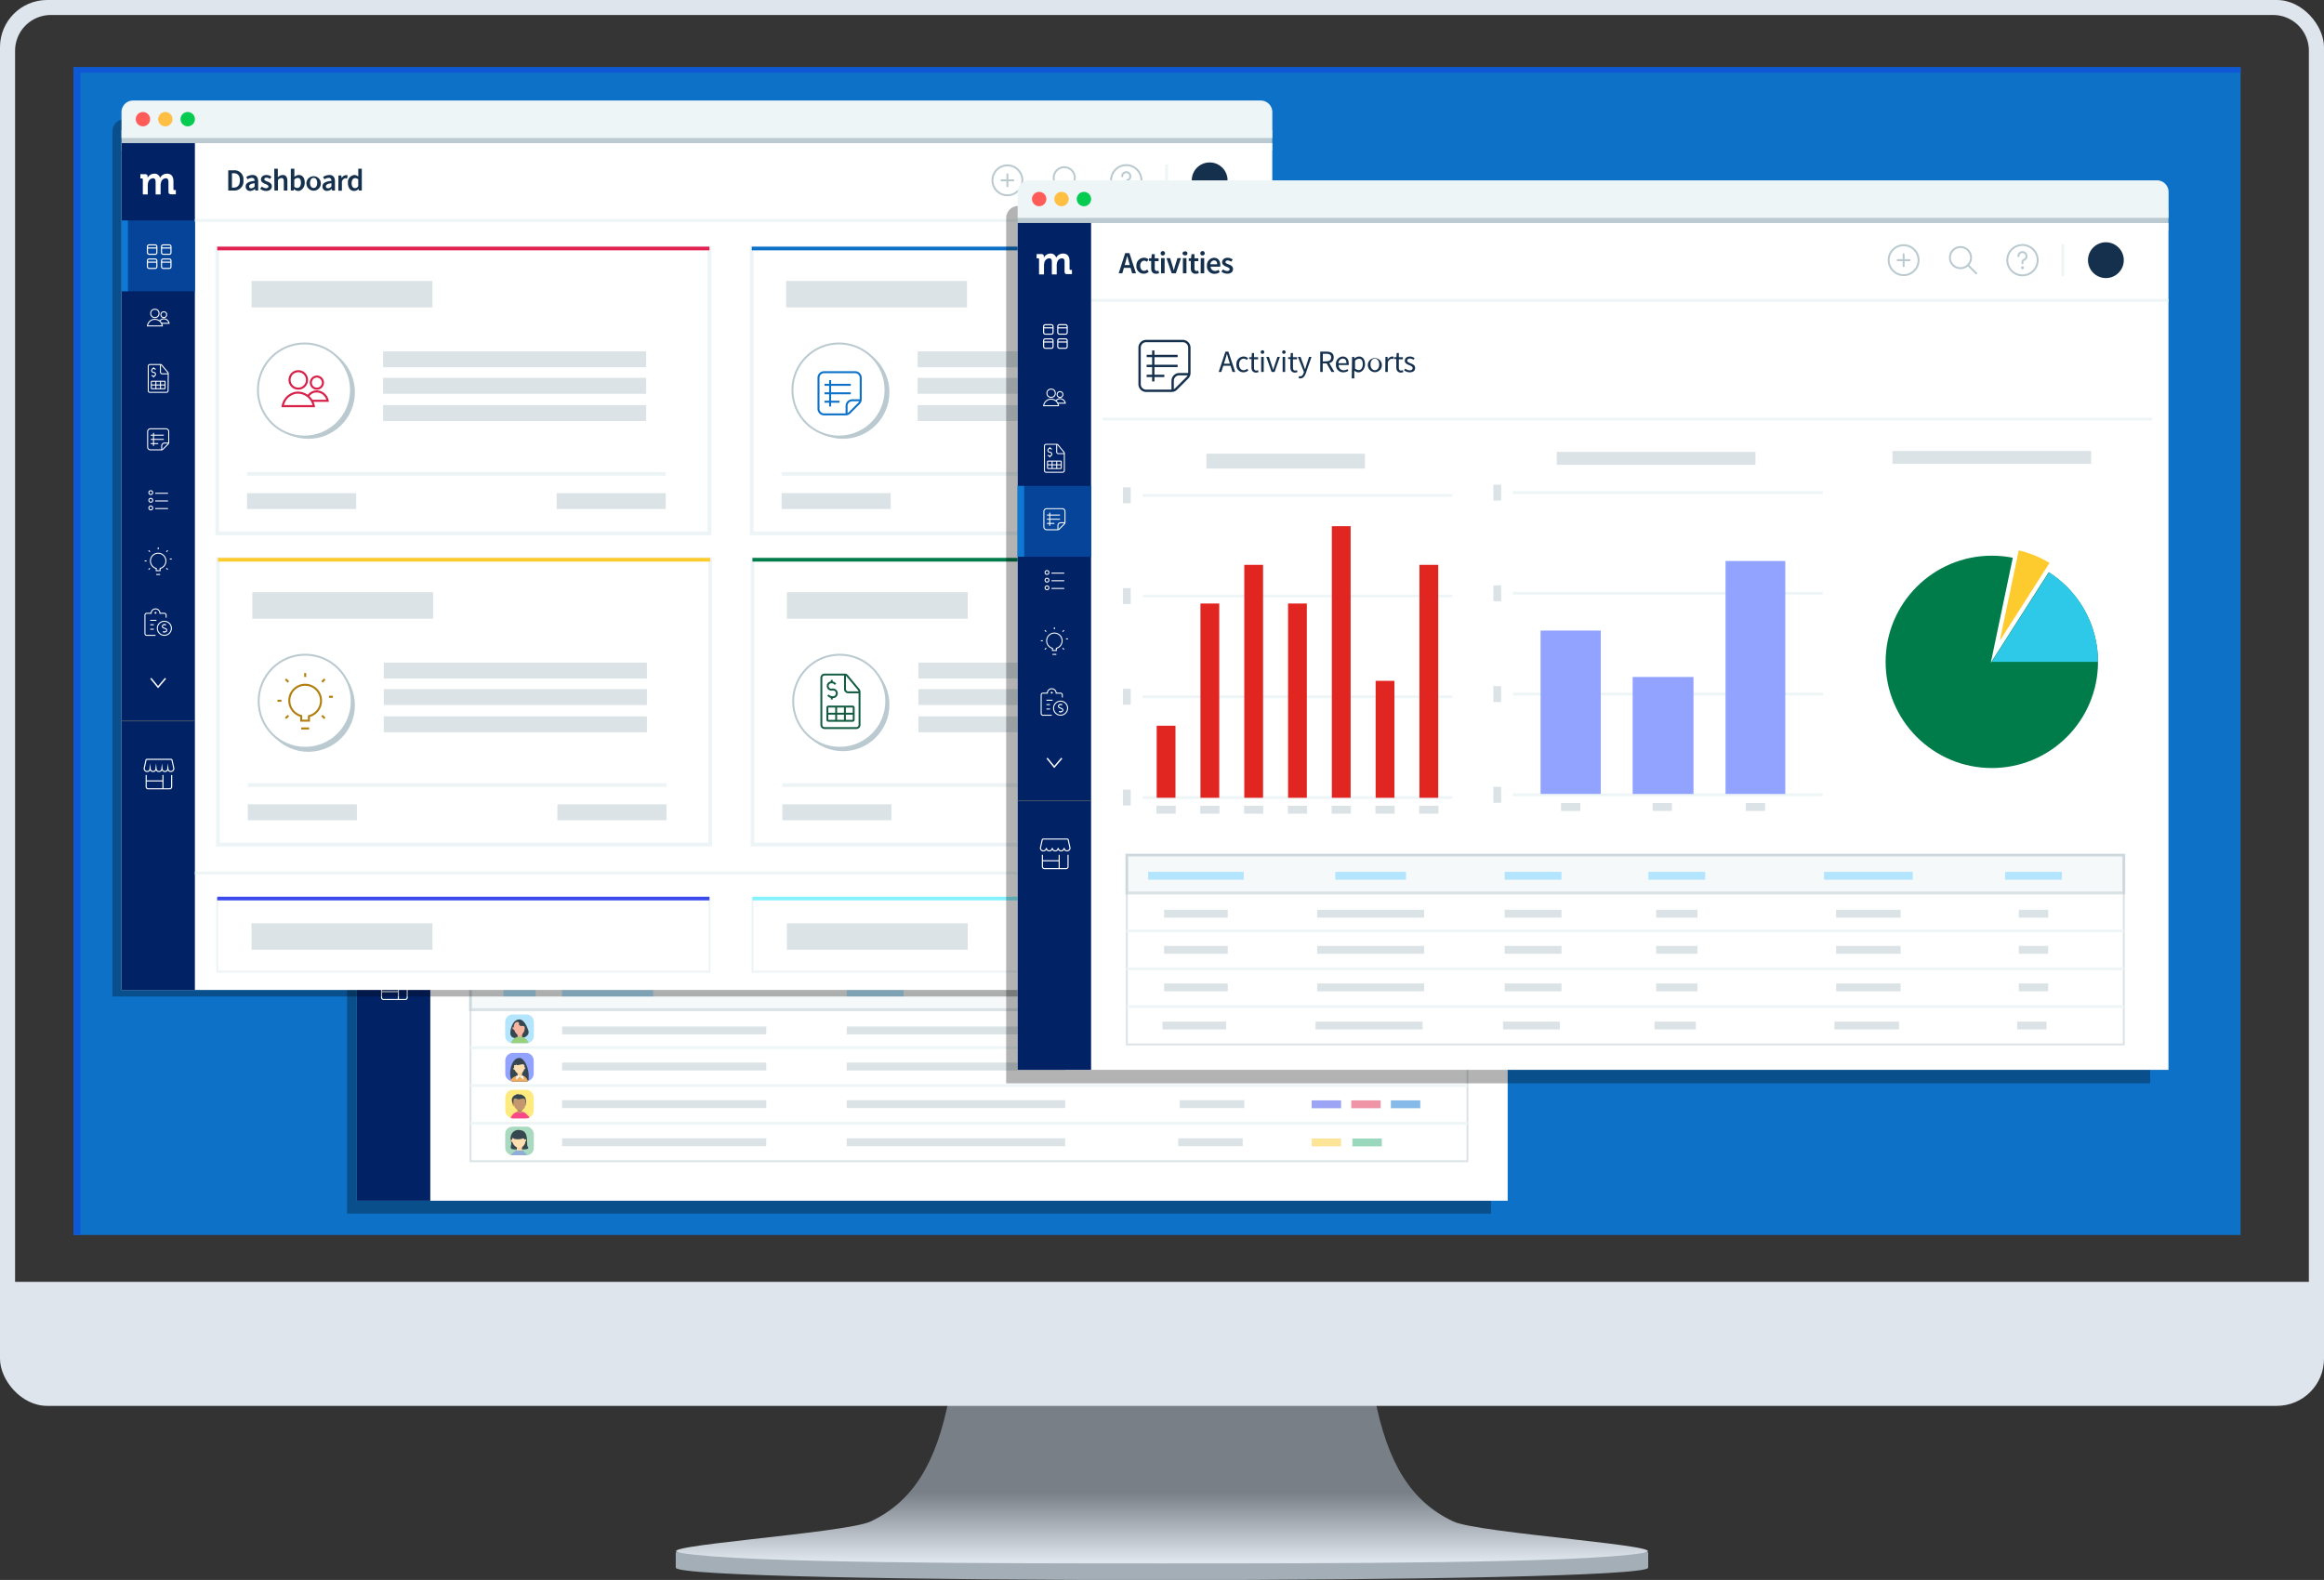 <svg xmlns="http://www.w3.org/2000/svg" xmlns:v="https://vecta.io/nano" width="600.95" height="408.63"><rect width="100%" height="100%" fill="#333333" stroke="none"/><style><![CDATA[.B{stroke-miterlimit:10}.C{fill:none}.D{opacity:.5}.E{stroke-linejoin:round}.F{fill:#b8c9cf}.G{fill:#fff}.H{stroke:#edf4f6}.I{stroke:#eef5f7}.J{stroke-width:.5}.K{stroke-width:.75}.L{stroke:#fff}.M{fill:#bacad0}.N{stroke:#bacad0}.O{stroke-linecap:round}.P{stroke-width:.956}.Q{stroke:#b8c9cf}.R{stroke-width:.706}.S{fill:#eef5f7}.T{fill:#36474f}.U{fill:#ffdeb0}.V{fill:#15304d}.W{fill:#022266}.X{stroke-width:.281}.Y{fill:#b3e5ff}.Z{fill:#0e78d5}.a{stroke-width:.289}.b{stroke-width:.256}.c{stroke-width:.486}]]></style><defs><linearGradient id="A" x1="305.08" y1="408.18" x2="305.08" y2="368.05" gradientUnits="userSpaceOnUse"><stop offset="0" stop-color="#dee5ec"></stop><stop offset=".44" stop-color="#787f86"></stop></linearGradient><clipPath id="B" transform="translate(-4.61 -4.61)"><rect x="135.24" y="266.99" width="7.42" height="7.42" rx="1.92" class="C"></rect></clipPath><clipPath id="C" transform="translate(-4.61 -4.61)"><rect x="135.24" y="276.93" width="7.41" height="7.41" rx="2.03" class="C"></rect></clipPath><clipPath id="D" transform="translate(-4.61 -4.61)"><rect x="135.24" y="286.47" width="7.41" height="7.41" rx="2.03" class="C"></rect></clipPath><clipPath id="E" transform="translate(-4.61 -4.61)"><rect x="135.25" y="295.99" width="7.4" height="7.4" rx="1.87" fill="#a9d9bf"></rect></clipPath></defs><path d="M174.74 401.46v4c0 4.28 251.46 4.28 251.46 0v-4H174.74z" fill="#a3aeb6"></path><path d="M380.42 398.12c-22.14-10.4-24.1-40.26-24.1-105.93H253.84c0 65.67-2 95.53-24.1 105.93-6.57 3.09-59.1 6.43-49.05 8.15 16.78 2.68 80.57 2.7 124.39 2.7s107.61 0 124.39-2.7c10.05-1.72-42.47-5.06-49.05-8.15z" transform="translate(-4.61 -4.61)" fill="url(#A)"></path><rect width="600.95" height="363.61" rx="12.19" fill="#dee5ec"></rect><path d="M597.04 331.53V13.13a9.25 9.25 0 0 0-9.25-9.25H13.15a9.25 9.25 0 0 0-9.25 9.25v318.4z" fill="#353535"></path><path d="M19.04 17.39h560.34v302.02H19.04z" fill="#0d71c8"></path><g fill="#0e58d5"><path d="M19.04 17.39h560.34v1.42H19.04z"></path><path d="M19.04 18.1h1.75v301.31h-1.75z"></path></g><path d="M385.56 313.89H89.74V86.99h295.82z" opacity=".3"></path><path d="M92.29 91.53h297.57v219.02H92.29z" class="G"></path><path d="M92.29 91.53h18.98v219.02H92.29z" class="W"></path><g class="C B"><g class="L X"><path d="M105.3 254.94V258a.51.51 0 0 1-.51.51h-5.61a.51.51 0 0 1-.51-.51v-3.06m6.43-4.08h-6.22a.25.25 0 0 0-.25.2l-.47 2.1a.77.77 0 0 0 1.53 0 .77.77 0 0 0 1.53 0 .77.77 0 0 0 1.53 0 .77.77 0 0 0 1.53 0 .77.77 0 0 0 1.53 0l-.46-2.1a.26.26 0 0 0-.25-.2z"></path><path d="M98.67 256.48h4.34m0 2.04v-3.57"></path></g><path d="M121.66 251.37h257.8v48.96h-257.8z" class="D J Q"></path><path d="M121.66 270.97h257.81m-257.81 9.79h257.81m-257.81 9.78h257.81" class="I R"></path></g><path d="M121.66 251.37h257.8v9.79h-257.8z" class="B D K Q S"></path><path d="M130.17 255.69h8.34v2.03h-8.34zm15.17.02h23.55v2.03h-23.55zm73.61-.02h14.7v2.03h-14.7z" class="Y"></path><path d="M145.34 265.49h52.81v2.03h-52.81zm73.61 0h56.49v2.03h-56.49zm-73.61 9.34h52.81v2.03h-52.81zm73.61 0h56.49v2.03h-56.49zm-73.61 9.72h52.81v2.03h-52.81zm73.61 0h56.49v2.03h-56.49zm86.12 0h16.69v2.03h-16.69z" class="D F"></path><path d="M349.42 284.6h7.6v2.03h-7.6z" fill="#e02a51" class="D"></path><path d="M359.66 284.6h7.6v2.03h-7.6z" class="D Z"></path><path d="M145.34 294.41h52.81v2.03h-52.81zm73.61 0h56.49v2.03h-56.49zm85.71 0h16.69v2.03h-16.69z" class="D F"></path><path d="M349.71 294.46h7.6v2.03h-7.6z" fill="#35b37d" class="D"></path><path d="M339.18 284.6h7.6v2.03h-7.6z" fill="#3b4aed" class="D"></path><path d="M339.18 294.46h7.6v2.03h-7.6z" fill="#fdcb2e" class="D"></path><path d="M132.55 262.39h3.58a1.92 1.92 0 0 1 1.92 1.91h0v3.59a1.92 1.92 0 0 1-1.92 1.91h-3.58a1.92 1.92 0 0 1-1.92-1.91v-3.6a1.92 1.92 0 0 1 1.92-1.91z" class="Y"></path><g clip-path="url(#B)"><path d="M136.62 266.53c.41 1.28-1 2-2.26 2s-2.89.13-2.25-2.41c.33-1.3 1-2.45 2.19-2.46s2.02 1.9 2.32 2.87z" class="T"></path><path d="M133.837 267.089l1.13-.015.016 1.26-1.13.015z" fill="#f7b6a0"></path><path d="M133.86 267.79v-.58H135v.51s-.08.23-.52.23a.91.91 0 0 1-.62-.16z" fill="#f0a690"></path><path d="M135.7 265.84c0 1.07-.71 1.9-1.32 1.9s-1.12-.51-1.4-1.33c0-.09-.46-.2-.48-.52s.34-.1.34-.21c0-1.61 1.42-1.6 1.38-1-.09 1.3 1.47.09 1.48 1.16z" fill="#f7b6a0"></path><path d="M136.79 270.18a2.41 2.41 0 0 0-4.78.07z" fill="#98d07c"></path></g><path d="M132.66 272.32h3.35a2 2 0 0 1 2 2v3.35a2 2 0 0 1-2 2h-3.35a2 2 0 0 1-2-2v-3.28a2 2 0 0 1 2-2.07z" fill="#91a2ff"></path><g clip-path="url(#C)"><path d="M136.72 278.91c-.08 1.33-1.82 1.54-3.05 1.56s-2.2-1.85-1.56-4.39c.33-1.3 1-2.44 2.19-2.46s2.57 2.48 2.42 5.29z" class="T"></path><path d="M133.826 277.038l1.13-.015.02 1.52-1.13.015z" class="U"></path><path d="M133.86 277.8v-.58h1.13v.5s-.07.23-.51.23a.94.94 0 0 1-.62-.15z" fill="#f4c995"></path><path d="M135.62 275.71a2.84 2.84 0 0 1 0 .41c0 .13.19-.24.23 0s-.33.5-.36.58a1.32 1.32 0 0 1-1.1 1 1.36 1.36 0 0 1-1.24-.93c0-.07-.39-.07-.42-.36s.26-.12.24-.19c-.14-.5-.06-.89.4-.73.1 0 0-.33.08-.31s.07.31.16.31h.22c.78-.1 1.78-.57 1.79.22z" class="U"></path><path d="M136.63 280.04c0-.59-.82-1.84-1.4-1.77-.25 0-.64.16-.79.16l-.81-.14a2.07 2.07 0 0 0-1.77 1.81z" fill="#f1ae5f"></path><g class="G"><path d="M134.44 278.39l-1 .9.08-1.1z"></path><path d="M134.39 278.39l1 .89-.09-1.09z"></path></g></g><path d="M132.66 281.86h3.35a2 2 0 0 1 2 2v3.35a2 2 0 0 1-2 2h-3.35a2 2 0 0 1-2-2v-3.32a2 2 0 0 1 2-2.03z" fill="#ffea80"></path><g clip-path="url(#D)"><path d="M135.62 285.95c-.46 0-2.9.82-3.19-1a1.35 1.35 0 0 1 1.17-1.8s-.15-.23 0-.23.16.13.31.16-.05-.18.08-.16.23.21.39.16c.46-.16 1 .37 1.17.46.58.31.62 2.41.07 2.41z" class="T"></path><path d="M133.829 286.577l1.13-.015.022 1.74-1.13.015z" fill="#c3986f"></path><path d="M133.86 287.27v-.58h1.13v.5s-.07.23-.51.23a.94.94 0 0 1-.62-.15z" fill="#a87c53"></path><path d="M135.83 285.3s.25-.16.26-.05c.08.7-.28.66-.31.78a1.33 1.33 0 0 1-.86 1.09 1.52 1.52 0 0 1-1 0 1.83 1.83 0 0 1-.86-.86c-.13-.3-.55-.15-.62-.85 0-.15.39 0 .39 0l-.08-.39c0-1.61.9-.6 1.48-.71 1.24-.23 1.71-.46 1.6.99z" fill="#c3986f"></path><path d="M137.11 289.46c0-.36-.55-.88-1-1.32a2.14 2.14 0 0 0-1.09-.63.47.47 0 0 1-.55.39c-.48-.08-.5-.26-.58-.35a2.09 2.09 0 0 0-1 .43 3 3 0 0 0-1 1.67z" fill="#fa4986"></path></g><rect x="130.64" y="291.39" width="7.4" height="7.4" rx="1.87" fill="#a9d9bf"></rect><g clip-path="url(#E)"><path d="M136.5 296.65c.69.81-1.82.62-3.22.64-1.24 0-1.31-.3-1.14-1 .27-1.12-.32-1.43-.06-2.32a2 2 0 0 1 2.48-1.66c2.43.28 1.39 3.7 1.94 4.34z" class="T"></path><path d="M133.643 296.199l1.3-.017.019 1.44-1.3.017z" class="U"></path><path d="M133.67 297v-.67h1.3v.58s-.08.26-.58.27a1.12 1.12 0 0 1-.72-.18z" fill="#f4c995"></path><path d="M135.86 295.27a1.88 1.88 0 0 1-1.6 1.67 2.25 2.25 0 0 1-1.76-1.54c0-.07-.34-.05-.38-.48s.29 0 .29-.09c0-.69.24-.53.49-.31a3.94 3.94 0 0 0 2.25-.06c.21-.09.44.11.58.33 0 .06.26-.29.32-.08.09.37-.18.45-.19.56z" class="U"></path><path d="M136.83 299.64c0-.58-1.65-2.1-1.65-2.1h-1.76s-2.05 1.49-2 2.13z" fill="#90add6"></path></g><path d="M324.9 257.73H29.08V33.97a3.14 3.14 0 0 1 3.14-3.14h289.54a3.14 3.14 0 0 1 3.14 3.14v223.76z" opacity=".3"></path><path d="M31.42 33.61h297.57v5.32H31.42z" class="M"></path><path d="M31.42 37.02h297.57v219.02H31.42z" class="G"></path><path d="M34.39 26H326a3 3 0 0 1 3 3v6.69a0 0 0 0 1 0 0H31.42a0 0 0 0 1 0 0V29a3 3 0 0 1 2.97-3z" class="S"></path><circle cx="36.96" cy="30.82" r="1.86" fill="#ff5c59"></circle><circle cx="42.75" cy="30.82" r="1.86" fill="#ffbf43"></circle><circle cx="48.54" cy="30.82" r="1.86" fill="#05cc50"></circle><path d="M31.42 37.02H50.4v219.02H31.42z" class="W"></path><path d="M36.93 46.39c0-.16-.08-.23-.22-.23h-.41v-1.12h1.19c.46 0 .68.22.68.59v.38a1.93 1.93 0 0 1 1.68-1.09A1.44 1.44 0 0 1 41.39 46h0a2 2 0 0 1 1.77-1.08c1.07 0 1.69.62 1.69 2v2a.2.2 0 0 0 .22.23h.4v1.1h-1.22c-.49 0-.69-.21-.69-.7v-2.39c0-.6-.11-1.05-.71-1.05a1.37 1.37 0 0 0-1.24 1.2 2.37 2.37 0 0 0-.08.67v2.3h-1.29v-3.12c0-.57-.08-1.05-.7-1.05a1.39 1.39 0 0 0-1.25 1.21 2.78 2.78 0 0 0-.08.66v2.3h-1.28z" class="G"></path><path d="M31.42 57.02H50.4v18.31H31.42z" fill="#064499"></path><g class="B C L a"><rect x="38.12" y="63.33" width="2.44" height="2.44" rx=".41"></rect><path d="M38.12 64.14h2.43"></path><rect x="41.77" y="63.33" width="2.44" height="2.44" rx=".41"></rect><path d="M41.77 64.14h2.44"></path><rect x="38.12" y="66.98" width="2.44" height="2.44" rx=".41"></rect><path d="M38.12 67.8h2.43"></path><rect x="41.77" y="66.98" width="2.44" height="2.44" rx=".41"></rect><path d="M41.77 67.8h2.44"></path></g><path d="M31.42 57.02h1.67v18.31h-1.67z" class="Z"></path><g class="C"><g class="L"><g class="b"><circle cx="40.05" cy="81.05" r="1.08"></circle><path d="M41.97 84.29a1.94 1.94 0 0 0-3.85 0z" class="B"></path><circle cx="42.35" cy="81.38" r=".75"></circle><g class="B"><path d="M41.72 83.62h2a1.4 1.4 0 0 0-1.51-1.15 1.33 1.33 0 0 0-.89.54M43.47 101a.44.44 0 0 1-.4.48h-4.34a.44.44 0 0 1-.39-.48v-6.24a.45.45 0 0 1 .39-.49h2.8a.39.39 0 0 1 .28.15l1.58 1.88a.5.5 0 0 1 .12.34z"></path><path d="M43.47 96.68h-1.58a.45.45 0 0 1-.4-.48v-1.93m-2.26 2.76a.56.56 0 0 0 .49.28.5.5 0 1 0 0-1 .5.5 0 1 1 0-1 .55.55 0 0 1 .49.28"></path><path d="M39.72 97.31v.33m0-2.64v.33m-.46 3.27h3.29a.15.15 0 0 1 .13.16v1.63a.15.15 0 0 1-.13.16h-3.29c-.08 0-.13-.07-.13-.16v-1.6c0-.12.05-.19.13-.19z"></path><path d="M39.13 99.57h3.55"></path><path d="M40.31 98.6v1.93m1.19-1.93v1.93m1.89 14.4l-1.21 1.21a.69.69 0 0 1-.51.21h-2.76a.73.73 0 0 1-.73-.72v-4a.73.73 0 0 1 .73-.73h4a.73.73 0 0 1 .72.73h0v2.76a.69.69 0 0 1-.24.54z"></path><path d="M41.81 116.39v-1.07a.73.73 0 0 1 .72-.73h1.08m-3.91-2.64v3.38"></path><path d="M38.97 112.55h3.39m-3.39 1.09h3.39m-3.39 1.09h1.94"></path></g><circle cx="38.99" cy="127.41" r=".5"></circle><circle cx="38.99" cy="129.39" r=".5"></circle><circle cx="38.99" cy="131.38" r=".5"></circle><path d="M40.14 127.58h3.31m-3.31 1.98h3.31m-3.31 1.98h3.31m-3.04 17.05h1m1.49-3.51a2 2 0 1 0-2.5 1.94v.57h1v-.57a2 2 0 0 0 1.5-1.94zm-1.99-3v-.5m3 3h.5m-7.01.5h.5m5.13 1.88l.35.35m-4.95-4.95l.35.35m4.25 0l.35-.35m-4.95 4.95l.35-.35m4.18 14.62h-.57a.41.41 0 0 0-.41.41.41.41 0 0 0 .25.38l.63.25a.41.41 0 0 1 .23.53.4.4 0 0 1-.38.26h-.62m.41.23v-.23m0-1.82v-.23" class="B"></path><circle cx="42.5" cy="162.5" r="1.82"></circle><path d="M38.85 160.45h1.6m-1.6 1.14h.92m-.92 1.14h.92m.45 1.59h-2.28a.45.45 0 0 1-.46-.46v-4.79a.45.45 0 0 1 .46-.45h1.14a1.14 1.14 0 1 1 2.28 0h1.14a.46.46 0 0 1 .46.45v.69m-2.74-1.37a.11.11 0 0 1 .11.11.11.11 0 0 1-.11.12.12.12 0 0 1-.12-.12h0a.11.11 0 0 1 .12-.11" class="B"></path></g><g class="X B"><path d="M44.39 200.44v3.06a.51.51 0 0 1-.51.51h-5.57a.51.51 0 0 1-.51-.51v-3.06m6.42-4.05H38a.26.26 0 0 0-.25.19l-.46 2.1a.77.77 0 1 0 1.53 0 .77.77 0 1 0 1.53 0 .77.77 0 1 0 1.53 0 .77.77 0 1 0 1.53 0 .77.77 0 1 0 1.53 0l-.47-2.1a.25.25 0 0 0-.25-.19z"></path><path d="M37.8 201.97h4.34m0 2.04v-3.57"></path></g><path d="M39 175.44l1.87 2.27 1.94-2.27" stroke-width=".37" class="B"></path></g><path d="M31.42 186.47H50.2" stroke="#545f67" stroke-width=".2" class="B"></path><path d="M50.4 57.02h278.59" class="B I K"></path></g><circle cx="312.8" cy="46.64" r="4.63" class="V"></circle><g class="C E"><g class="J N"><path d="M290.18 45.58a1.05 1.05 0 1 1 2.1 0 1 1 0 0 1-.7 1 .54.54 0 0 0-.35.5v.31m0 1.08a.13.13 0 0 0 0 .26.13.13 0 0 0 0-.26h0" class="O"></path><circle cx="291.23" cy="46.64" r="3.93"></circle><circle cx="275.2" cy="45.98" r="2.74"></circle><g class="O"><path d="M277.14 47.91l2.13 2.13m-18.77-4.95v3.09"></path><path d="M258.95 46.64h3.09"></path></g><circle cx="260.5" cy="46.64" r="3.87"></circle></g><path d="M301.65 42.85v7.58" class="I K O"></path></g><circle cx="79.73" cy="101.45" r="12.04" class="M"></circle><g class="B C P"><path d="M56.17 64.08h127.29v73.86H56.17z" class="H"></path><path d="M56.17 64.27h127.28" stroke="#e22151"></path><path d="M63.89 122.56h108.26" class="H"></path></g><circle cx="78.73" cy="100.87" r="12.04" class="G J N"></circle><path d="M99.06 90.88h68.03v4.11H99.06zm0 6.85h68.03v4.11H99.06zm0 7.05h68.03v4.11H99.06zM65.05 72.67h46.77v6.85H65.05zm-1.16 54.87H92.1v4.11H63.89zm80.05 0h28.21v4.11h-28.21z" class="D F"></path><circle cx="217.95" cy="101.45" r="12.04" class="M"></circle><g class="B C P"><path d="M194.39 64.08h127.29v73.86H194.39z" class="H"></path><path d="M194.39 64.27h127.29" stroke="#0d71c8"></path><path d="M202.11 122.56h108.27" class="H"></path></g><circle cx="216.95" cy="100.87" r="12.04" class="G J N"></circle><path d="M237.29 90.88h68.03v4.11h-68.03zm0 6.85h68.03v4.11h-68.03zm0 7.05h68.03v4.11h-68.03zm-34.01-32.11h46.77v6.85h-46.77zm-1.17 54.87h28.21v4.11h-28.21z" class="D F"></path><circle cx="79.73" cy="182.4" r="12.04" class="M"></circle><g class="B C P"><path d="M56.36 144.58h127.29v73.86H56.36z" class="H"></path><path d="M56.36 144.77h127.28" stroke="#fdcb2e"></path><path d="M64.08 203.06h108.26" class="H"></path></g><circle cx="78.92" cy="181.37" r="12.04" class="G J N"></circle><path d="M99.25 171.38h68.03v4.11H99.25zm0 6.85h68.03v4.11H99.25zm0 7.05h68.03v4.11H99.25zm-34.01-32.12h46.77v6.85H65.24zm-1.16 54.87h28.21v4.11H64.08zm80.05 0h28.21v4.11h-28.21z" class="D F"></path><g class="B C"><path d="M77.9 188.4h2.04m3.07-7.17a4.1 4.1 0 1 0-5.12 3.95v1.21h2v-1.17a4.09 4.09 0 0 0 3.12-3.99zm-4.09-6.13v-1.02m6.14 6.13h1.02m-14.32 1.03h1.02m10.48 3.83l.72.72m-10.13-10.13l.73.73m8.68 0l.72-.73m-10.13 10.13l.73-.72" stroke="#b07f0d" stroke-width=".524"></path><path d="M56.17 232.21h127.29v19.09H56.17z" class="H c"></path><path d="M56.17 232.4h127.28" stroke="#3b4aed" class="P"></path></g><path d="M65.05 238.79h46.77v6.85H65.05z" class="D F"></path><g class="B C"><path d="M194.58 232.21h127.29v19.09H194.58z" class="H c"></path><path d="M194.58 232.4h127.29" stroke="#84f3ff" class="P"></path></g><path d="M203.47 238.79h46.77v6.85h-46.77z" class="D F"></path><circle cx="217.95" cy="182.24" r="12.04" class="M"></circle><g class="B C P"><path d="M194.58 144.58h127.29v73.86H194.58z" class="H"></path><path d="M194.58 144.77h127.29" stroke="#007b4a"></path><path d="M202.3 203.06h108.27" class="H"></path></g><circle cx="217.14" cy="181.37" r="12.04" class="G J N"></circle><path d="M237.48 171.38h68.03v4.11h-68.03zm0 6.85h68.03v4.11h-68.03zm0 7.05h68.03v4.11h-68.03zm-34.01-32.12h46.77v6.85h-46.77zm-1.17 54.87h28.21v4.11H202.3z" class="D F"></path><g class="C"><g stroke="#d81f47" stroke-width=".537"><circle cx="77.13" cy="98.26" r="2.26"></circle><path d="M81.15 105.05a4.23 4.23 0 0 0-4.56-3.48 4.19 4.19 0 0 0-3.49 3.48z" class="B"></path><circle cx="81.94" cy="98.96" r="1.57"></circle><path d="M80.63 103.66h4.1a2.94 2.94 0 0 0-3.17-2.41 2.75 2.75 0 0 0-1.86 1.14" class="B"></path></g><g stroke="#0d71c8" stroke-width=".515" class="B"><path d="M222.12 104.33l-2.42 2.42a1.5 1.5 0 0 1-1 .43h-5.59a1.47 1.47 0 0 1-1.46-1.46v-8a1.46 1.46 0 0 1 1.46-1.46h8a1.46 1.46 0 0 1 1.46 1.46h0v5.58a1.5 1.5 0 0 1-.45 1.03z"></path><path d="M218.91 107.16v-2.17a1.46 1.46 0 0 1 1.45-1.46h2.17m-7.87-5.21v6.8"></path><path d="M213.21 99.53H220m-6.79 2.19H220m-6.79 2.18h3.88"></path></g><g stroke="#115b40" stroke-width=".491" class="B"><path d="M222.26 187.39a.86.86 0 0 1-.76.92h-8.31a.86.86 0 0 1-.8-.92v-12a.86.86 0 0 1 .76-.92h5.36a.69.69 0 0 1 .53.27l3 3.6a1.07 1.07 0 0 1 .22.66z"></path><path d="M222.26 179.06h-3a.85.85 0 0 1-.76-.92v-3.68m-4.36 5.28a1.06 1.06 0 0 0 .94.53 1 1 0 1 0 0-1.9.95.95 0 1 1 0-1.89 1.06 1.06 0 0 1 .94.53"></path><path d="M215.08 180.28v.63m0-5.06v.63m-.88 6.26h6.3a.28.28 0 0 1 .25.31v3.07a.28.28 0 0 1-.25.31h-6.3a.28.28 0 0 1-.25-.31v-3.07a.28.28 0 0 1 .25-.31z"></path><path d="M213.95 184.59h6.8"></path><path d="M216.22 182.75v3.68m2.26-3.68v3.68"></path></g></g><path d="M59.02 44.05h1.37a2.31 2.31 0 0 1 2.55 2.59 2.34 2.34 0 0 1-2.5 2.64h-1.42zm1.37 4.48c1 0 1.65-.6 1.65-1.89s-.65-1.84-1.65-1.84h-.41v3.73zm3.14-.31c0-.84.7-1.28 2.31-1.45 0-.42-.18-.77-.71-.77a2.21 2.21 0 0 0-1.11.38l-.34-.61a3.11 3.11 0 0 1 1.62-.51c1 0 1.46.6 1.46 1.69v2.33h-.75l-.07-.44a1.89 1.89 0 0 1-1.25.55 1.1 1.1 0 0 1-1.16-1.17zm2.31 0v-.83c-1.06.14-1.42.42-1.42.81s.24.5.57.5a1.22 1.22 0 0 0 .85-.47zm1.44.61l.43-.59a1.68 1.68 0 0 0 1.08.44c.43 0 .63-.2.63-.47s-.42-.48-.84-.64-1.1-.48-1.1-1.14.55-1.17 1.42-1.17a2.11 2.11 0 0 1 1.31.47l-.42.56a1.48 1.48 0 0 0-.86-.34c-.4 0-.59.19-.59.43s.4.43.83.59 1.12.45 1.12 1.19-.53 1.23-1.52 1.23a2.48 2.48 0 0 1-1.49-.56zm3.64-5.2h.92v2.22a1.81 1.81 0 0 1 1.26-.59c.84 0 1.21.57 1.21 1.56v2.46h-.92v-2.34c0-.65-.19-.89-.61-.89a1.23 1.23 0 0 0-.9.49v2.74h-.92zm5.09 5.24h0l-.08.41h-.73v-5.65h.92v2.12a1.77 1.77 0 0 1 1.13-.49c1 0 1.55.78 1.55 2s-.84 2.13-1.71 2.13a1.61 1.61 0 0 1-1.08-.52zm1.81-1.61c0-.78-.26-1.24-.86-1.24a1.24 1.24 0 0 0-.86.44v1.83a1.21 1.21 0 0 0 .79.32c.5 0 .93-.46.93-1.35zm1.41.06a1.87 1.87 0 1 1 1.87 2 1.9 1.9 0 0 1-1.87-2zm2.79 0c0-.79-.35-1.31-.92-1.31s-.93.52-.93 1.31.35 1.3.93 1.3.92-.51.92-1.3zm1.37.9c0-.84.7-1.28 2.31-1.45 0-.42-.18-.77-.71-.77a2.21 2.21 0 0 0-1.11.38l-.34-.61a3.11 3.11 0 0 1 1.62-.51c1 0 1.46.6 1.46 1.69v2.33h-.75l-.07-.44a1.89 1.89 0 0 1-1.22.53 1.09 1.09 0 0 1-1.19-1.15zm2.31 0v-.83c-1.06.14-1.42.42-1.42.81s.24.5.57.5a1.22 1.22 0 0 0 .83-.47zm1.81-2.83h.75l.08.7a1.34 1.34 0 0 1 1.12-.79.91.91 0 0 1 .44.08l-.16.8a1.29 1.29 0 0 0-.4-.07c-.31 0-.69.22-.93.81v2.4h-.92zm2.46 1.93a1.85 1.85 0 0 1 1.67-2.06 1.44 1.44 0 0 1 1 .43v-2.06h.92v5.65h-.75l-.07-.43a1.64 1.64 0 0 1-1.15.54c-.98 0-1.62-.78-1.62-2.07zm2.66.85v-1.78a1.15 1.15 0 0 0-.8-.32c-.5 0-.91.47-.91 1.29s.33 1.3.89 1.3a1 1 0 0 0 .82-.49z" class="V"></path><path d="M50.4 225.79h278.59" class="B C I K"></path><path d="M556 280.18H260.18V56.41a3.14 3.14 0 0 1 3.14-3.14h289.54a3.14 3.14 0 0 1 3.14 3.14v223.77z" opacity=".3"></path><path d="M263.16 54.26h297.57v5.32H263.16z" class="M"></path><path d="M263.16 57.68h297.57V276.7H263.16z" class="G"></path><path d="M266.14 46.65h291.62a3 3 0 0 1 3 3v6.69a0 0 0 0 1 0 0h-297.6a0 0 0 0 1 0 0v-6.72a3 3 0 0 1 2.98-2.97z" class="S"></path><circle cx="268.71" cy="51.48" r="1.86" fill="#ff5c59"></circle><circle cx="274.5" cy="51.48" r="1.86" fill="#ffbf43"></circle><circle cx="280.29" cy="51.48" r="1.86" fill="#05cc50"></circle><path d="M282.14 77.68h278.6" class="B C I K"></path><path d="M263.16 57.68h18.98V276.7h-18.98z" class="W"></path><path d="M268.68 67.03a.2.2 0 0 0-.22-.22h-.41V65.7h1.19c.46 0 .68.21.68.58v.38a1.92 1.92 0 0 1 1.67-1.08 1.45 1.45 0 0 1 1.52 1.07h0a2 2 0 0 1 1.76-1.07c1.08 0 1.7.61 1.7 2v2a.21.21 0 0 0 .22.23h.4v1.09h-1.22c-.49 0-.69-.2-.69-.69v-2.4c0-.59-.11-1-.71-1a1.36 1.36 0 0 0-1.24 1.2 2.3 2.3 0 0 0-.08.66v2.3h-1.26v-3.16c0-.56-.08-1-.7-1a1.38 1.38 0 0 0-1.25 1.21 2.69 2.69 0 0 0-.08.65v2.3h-1.28z" class="G"></path><path d="M263.16 125.68h18.98v18.31h-18.98z" fill="#064499"></path><g class="B C L a"><rect x="269.86" y="83.98" width="2.44" height="2.44" rx=".41"></rect><path d="M269.86 84.79h2.44"></path><rect x="273.52" y="83.98" width="2.44" height="2.44" rx=".41"></rect><path d="M273.52 84.79h2.44"></path><rect x="269.86" y="87.64" width="2.44" height="2.44" rx=".41"></rect><path d="M269.86 88.45h2.44"></path><rect x="273.52" y="87.64" width="2.44" height="2.44" rx=".41"></rect><path d="M273.52 88.45h2.44"></path></g><path d="M263.16 125.68h1.67v18.31h-1.67z" class="Z"></path><g class="C"><g class="L"><g class="b"><circle cx="271.8" cy="101.7" r="1.08"></circle><path d="M273.72 104.94a1.94 1.94 0 0 0-3.85 0z" class="B"></path><circle cx="274.1" cy="102.03" r=".75"></circle><g class="B"><path d="M273.47 104.28h2a1.42 1.42 0 0 0-1.52-1.16 1.38 1.38 0 0 0-.89.54m2.16 18a.45.45 0 0 1-.4.48h-4.34a.45.45 0 0 1-.4-.48v-6.27a.44.44 0 0 1 .4-.48h2.8a.38.38 0 0 1 .28.14l1.54 1.88a.5.5 0 0 1 .12.34z"></path><path d="M275.22 117.33h-1.58a.44.44 0 0 1-.4-.48v-1.92m-2.26 2.75a.54.54 0 0 0 .49.28.5.5 0 1 0 0-1 .5.5 0 1 1 0-1 .57.57 0 0 1 .49.28"></path><path d="M271.47 117.97v.33m0-2.65v.34m-.46 3.27h3.29a.15.15 0 0 1 .13.16v1.6a.15.15 0 0 1-.13.16h-3.29a.15.15 0 0 1-.14-.16v-1.63a.15.15 0 0 1 .14-.13z"></path><path d="M270.88 120.22h3.55"></path><path d="M272.06 119.26v1.92m1.19-1.92v1.92m1.91 14.41l-1.21 1.21a.75.75 0 0 1-.51.21h-2.78a.73.73 0 0 1-.73-.73v-4a.73.73 0 0 1 .73-.72h4a.72.72 0 0 1 .73.72h0v2.79a.75.75 0 0 1-.23.52z"></path><path d="M273.56 137v-1.08a.72.72 0 0 1 .72-.72h1.11m-3.94-2.6v3.39"></path><path d="M270.72 133.21h3.38m-3.38 1.08h3.38m-3.38 1.09h1.93"></path></g><circle cx="270.74" cy="148.07" r=".5"></circle><circle cx="270.74" cy="150.05" r=".5"></circle><circle cx="270.74" cy="152.03" r=".5"></circle><path d="M271.89 148.23h3.31m-3.31 1.98h3.31m-3.31 1.99h3.31m-3.05 17.04h1m1.5-3.51a2 2 0 1 0-2.5 1.94v.57h1v-.57a2 2 0 0 0 1.5-1.94zm-2-2.99v-.5m3.01 3h.5m-7.01.5h.5m5.13 1.87l.35.36m-4.95-4.96l.35.36m4.25 0l.35-.36m-4.95 4.96l.35-.36m4.17 14.63h-.61a.41.41 0 0 0-.16.78l.63.26a.4.4 0 0 1-.15.78h-.62m.46.24v-.23m0-1.83v-.23" class="B"></path><circle cx="274.25" cy="183.16" r="1.82"></circle><path d="M270.6 181.1h1.6m-1.6 1.14h.91m-.91 1.14h.91m.46 1.6h-2.28a.46.46 0 0 1-.46-.46v-4.79a.46.46 0 0 1 .46-.46h1.14a1.14 1.14 0 0 1 2.28 0h1.14a.46.46 0 0 1 .45.46v.66m-2.73-1.35a.12.12 0 0 1 .11.12.11.11 0 0 1-.11.11.11.11 0 0 1-.12-.11h0a.12.12 0 0 1 .12-.12" class="B"></path></g><g class="X B"><path d="M276.18 221.09v3.06a.51.51 0 0 1-.51.51h-5.61a.51.51 0 0 1-.51-.51v-3.06m6.42-4.08h-6.22a.26.26 0 0 0-.25.2l-.46 2.1a.76.76 0 0 0 .76.76.77.77 0 0 0 .77-.76.76.76 0 0 0 .76.76.77.77 0 0 0 .77-.76.76.76 0 0 0 .76.76.77.77 0 0 0 .77-.76.76.76 0 0 0 .76.76.77.77 0 0 0 .77-.76.76.76 0 0 0 .76.76.77.77 0 0 0 .77-.76l-.47-2.1a.25.25 0 0 0-.25-.2z"></path><path d="M269.55 222.62h4.34m0 2.05v-3.58"></path></g><path d="M270.75 196.09l1.87 2.28 1.94-2.28" stroke-width=".37" class="B"></path></g><path d="M263.16 207.12h18.78" stroke="#545f67" stroke-width=".2" class="B"></path></g><circle cx="544.55" cy="67.29" r="4.63" class="V"></circle><g class="C E"><g class="J N"><path d="M521.93 66.24c0-.577.468-1.045 1.045-1.045s1.045.468 1.045 1.045a1.06 1.06 0 0 1-.69 1 .52.52 0 0 0-.35.49v.35m0 1.04a.13.13 0 0 0-.14.13.14.14 0 0 0 .14.14.13.13 0 0 0 .13-.14.13.13 0 0 0-.13-.13h0" class="O"></path><circle cx="522.98" cy="67.29" r="3.93"></circle><circle cx="506.95" cy="66.63" r="2.74"></circle><g class="O"><path d="M508.89 68.57l2.13 2.13m-18.77-4.95v3.09"></path><path d="M490.7 67.29h3.09"></path></g><circle cx="492.25" cy="67.29" r="3.87"></circle></g><path d="M533.4 63.5v7.58" class="I K O"></path></g><g class="V"><path d="M290.96 65.46h1.09l1.7 5.23h-1l-.79-2.78-.48-1.72-.46 1.72-.81 2.78h-.94zm-.7 3.09h2.47v.72h-2.47zm3.6.18a1.94 1.94 0 0 1 2-2.06 1.67 1.67 0 0 1 1.15.44l-.45.6a1 1 0 0 0-.65-.29c-.63 0-1.07.52-1.07 1.31s.43 1.31 1 1.31a1.26 1.26 0 0 0 .81-.34l.38.6a1.94 1.94 0 0 1-1.28.49 1.88 1.88 0 0 1-1.89-2.06zm3.82.66V67.5h-.56v-.69h.6l.11-1.07h.77v1.07h1v.74h-1v1.84c0 .46.18.69.55.69a1.3 1.3 0 0 0 .41-.09l.16.67a2.59 2.59 0 0 1-.8.15c-.91-.02-1.24-.59-1.24-1.42zm2.44-3.83a.57.57 0 1 1 .57.52.53.53 0 0 1-.57-.52zm.11 1.2h.92v3.93h-.92zm1.4 0h.94l.62 2 .33 1.18.33-1.18.62-2h.92l-1.33 3.93h-1.07zm4.15-1.2a.53.53 0 0 1 .57-.53.53.53 0 1 1 0 1 .53.53 0 0 1-.57-.47zm.1 1.2h.92v3.93h-.92zm2.04 2.63V67.5h-.53v-.69h.6l.11-1.07h.77v1.07h1v.74h-1v1.84c0 .46.18.69.55.69a1.3 1.3 0 0 0 .41-.09l.16.67a2.53 2.53 0 0 1-.8.15c-.94-.02-1.27-.59-1.27-1.42zm2.47-3.83a.57.57 0 1 1 .57.52.53.53 0 0 1-.57-.52zm.11 1.2h.89v3.93h-.92zm1.6 1.97a1.92 1.92 0 0 1 1.81-2.06c1.07 0 1.63.77 1.63 1.86a2.48 2.48 0 0 1 0 .45h-2.5a1.12 1.12 0 0 0 1.16 1.09 1.65 1.65 0 0 0 .91-.28l.28.6a2.35 2.35 0 0 1-1.34.43 1.9 1.9 0 0 1-1.95-2.09zm2.64-.38c0-.6-.27-1-.81-1a1 1 0 0 0-.94 1zm1.09 1.89l.43-.58a1.72 1.72 0 0 0 1.08.43c.43 0 .63-.2.63-.47s-.42-.47-.84-.63-1.11-.49-1.11-1.15.55-1.17 1.43-1.17a2.11 2.11 0 0 1 1.31.47l-.42.56a1.51 1.51 0 0 0-.87-.34c-.39 0-.58.19-.58.44s.4.43.83.58 1.12.46 1.12 1.19-.53 1.22-1.52 1.22a2.43 2.43 0 0 1-1.49-.55zm1.05 20.71h.75l1.78 5.25h-.71l-.92-2.93-.52-1.77-.52 1.77-.93 2.93h-.68zm-.84 3.12h2.41v.53h-2.41zm3.68.19a1.89 1.89 0 0 1 1.87-2.05 1.64 1.64 0 0 1 1.14.46l-.34.44a1.09 1.09 0 0 0-.77-.35c-.7 0-1.22.61-1.22 1.5s.49 1.49 1.2 1.49a1.4 1.4 0 0 0 .91-.39l.29.44a1.9 1.9 0 0 1-1.26.49 1.82 1.82 0 0 1-1.82-2.03zm3.89.74v-2.15h-.58v-.46h.61l.08-1.09h.55v1.09h1.05v.54h-1.05v2.16c0 .47.15.75.6.75a1.1 1.1 0 0 0 .44-.11l.13.5a2.49 2.49 0 0 1-.72.14c-.83-.08-1.11-.6-1.11-1.37zm2.39-3.91a.46.46 0 1 1 .46.42.43.43 0 0 1-.46-.42zm.12 1.22h.66v3.89h-.66zm1.33 0h.68l.73 2.21.36 1.15.36-1.15.74-2.21h.64l-1.37 3.89h-.77zm4.1-1.22a.45.45 0 1 1 .45.42.42.42 0 0 1-.45-.42zm.12 1.22h.65v3.89h-.65zm2 2.69v-2.15h-.58v-.46h.61l.08-1.09h.55v1.09h1.06v.54h-1.05v2.16c0 .47.15.75.6.75a1.14 1.14 0 0 0 .44-.11l.13.5a2.49 2.49 0 0 1-.72.14c-.84-.08-1.12-.6-1.12-1.37zm2.12 2.79l.13-.52a1.14 1.14 0 0 0 .29.06c.44 0 .72-.36.88-.84l.09-.28-1.56-3.9h.68l.79 2.15.38 1.1.33-1.1.69-2.15h.64l-1.46 4.21c-.28.77-.68 1.35-1.46 1.35a1.17 1.17 0 0 1-.42-.08zm5.6-6.84h1.65c1.07 0 1.83.38 1.83 1.48s-.76 1.55-1.83 1.55h-1v2.22h-.65zm1.55 2.49c.82 0 1.27-.33 1.27-1s-.45-.94-1.27-.94h-.88v2zm0 .36l.52-.35 1.6 2.75h-.76zm2.52.46a1.87 1.87 0 0 1 1.74-2.05c1 0 1.56.72 1.56 1.83a1.82 1.82 0 0 1 0 .37h-2.61a1.29 1.29 0 0 0 1.29 1.36 1.72 1.72 0 0 0 1-.31l.23.43a2.29 2.29 0 0 1-1.28.4 1.85 1.85 0 0 1-1.93-2.03zm2.71-.32c0-.78-.35-1.2-.95-1.2a1.19 1.19 0 0 0-1.12 1.2zm1.46-1.63h.55v.45a2.09 2.09 0 0 1 1.24-.55c1 0 1.54.78 1.54 2s-.79 2.1-1.68 2.1a1.77 1.77 0 0 1-1.08-.45v2h-.66zm2.76 1.89c0-.86-.29-1.43-1-1.43a1.6 1.6 0 0 0-1 .53v2a1.5 1.5 0 0 0 1 .41c.49.03 1-.55 1-1.51zm1.31.06a1.82 1.82 0 1 1 1.81 2 1.86 1.86 0 0 1-1.81-2zm2.93 0c0-.89-.46-1.5-1.12-1.5s-1.12.63-1.12 1.5.46 1.49 1.13 1.49 1.11-.6 1.11-1.49zm1.62-1.95h.54l.06.71a1.35 1.35 0 0 1 1.11-.81 1 1 0 0 1 .41.08l-.12.58a1.16 1.16 0 0 0-.38-.06c-.33 0-.72.23-1 .89v2.5h-.66z"></path><path d="M361.06 95v-2.15h-.58v-.46h.61l.08-1.09h.55v1.09h1.05v.54h-1.05v2.16c0 .47.15.75.6.75a1.1 1.1 0 0 0 .44-.11l.13.5a2.49 2.49 0 0 1-.72.14c-.78-.08-1.11-.6-1.11-1.37zm2 .75l.32-.43a1.77 1.77 0 0 0 1.15.46c.51 0 .76-.27.76-.6s-.45-.58-.89-.74-1.15-.47-1.15-1.12.49-1.11 1.34-1.11a2 2 0 0 1 1.21.44l-.32.42a1.45 1.45 0 0 0-.89-.34c-.49 0-.71.26-.71.55s.42.51.86.68 1.19.44 1.19 1.18-.5 1.15-1.42 1.15a2.3 2.3 0 0 1-1.45-.54z"></path></g><g class="B C"><g stroke="#15304d" stroke-width=".607"><path d="M307.01 97.72l-2.85 2.85a1.72 1.72 0 0 1-1.22.5h-6.55a1.7 1.7 0 0 1-1.71-1.71v-9.44a1.71 1.71 0 0 1 1.71-1.72h9.44a1.72 1.72 0 0 1 1.72 1.72h0v6.58a1.71 1.71 0 0 1-.54 1.22z"></path><path d="M303.23 101.05V98.5a1.71 1.71 0 0 1 1.71-1.72h2.55m-9.27-6.14v8.01"></path><path d="M296.51 92.07h8.01m-8.01 2.57h8.01m-8.01 2.58h4.57"></path></g><g class="I"><path d="M285.12 108.39h271.43" class="K"></path><path d="M295.44 128.11h80.12m-80.12 52.11h80.12m-80.12-26.06h80.12m-80.12 52.11h80.12" class="R"></path></g></g><path d="M290.36 126.05h2.03v4.11h-2.03zm0 26.06h2.03v4.11h-2.03zm0 26.05h2.03v4.11h-2.03zm0 26.06h2.03v4.11h-2.03zm8.68 4.18h4.98v2.05h-4.98zm11.32 0h4.98v2.05h-4.98zm11.33 0h4.98v2.05h-4.98zm11.32 0h4.98v2.05h-4.98zm11.32 0h4.98v2.05h-4.98zm11.33 0h4.98v2.05h-4.98zm11.32 0h4.98v2.05h-4.98zm-55.02-91.06h40.99v3.84h-40.99z" class="D F"></path><path d="M299.1 187.7h4.86v18.63h-4.86zm11.32-31.61h4.86v50.25h-4.86zm11.33-10h4.86v60.25h-4.86zm11.32 10h4.86v50.25h-4.86zm11.32-20h4.86v70.25h-4.86zm11.33 40h4.86v30.25h-4.86zm11.32-30h4.86v60.25h-4.86z" fill="#e12622"></path><path d="M391.22 127.4h80.13m-80.13 52.11h80.13m-80.13-26.06h80.13m-80.13 52.11h80.13" class="B C I R"></path><path d="M386.15 125.35h2.03v4.11h-2.03zm0 26.05h2.03v4.11h-2.03zm0 26.06h2.03v4.11h-2.03zm0 26.05h2.03v4.11h-2.03zm17.51 4.18h4.98v2.05h-4.98zm23.69 0h4.98v2.05h-4.98zm24.09 0h4.98v2.05h-4.98zm-48.89-90.81h51.38v3.34h-51.38z" class="D F"></path><path d="M398.37 163.09h15.56v42.25h-15.56zm23.81 12h15.73v30.25h-15.73zm24.02-30h15.45v60.25H446.2z" fill="#91a2ff"></path><path d="M489.36 116.63h51.38v3.34h-51.38z" class="D F"></path><circle cx="515.05" cy="171.18" r="27.46" fill="#007b4a"></circle><path d="M529.84 148.04a27.44 27.44 0 0 1 12.67 23.14h-27.47z" fill="#2ec9e8"></path><g class="B"><path d="M521.58 141.68a27.18 27.18 0 0 1 9.16 3.75l-14.79 23.14z" fill="#fdcb2e" stroke-width="1.11" class="L"></path><g class="C"><path d="M291.38 221.17h257.8v48.96h-257.8z" class="D J Q"></path><path d="M291.38 240.78h257.8m-257.8 9.79h257.8m-257.8 9.78h257.8" class="I R"></path></g><path d="M291.38 221.17h257.8v9.79h-257.8z" class="D K Q S"></path></g><path d="M296.89 225.5h24.73v2.03h-24.73zm48.4 0h18.29v2.03h-18.29zm43.79 0h14.7v2.03h-14.7zm37.16 0h14.7v2.03h-14.7zm45.42 0h22.96v2.03h-22.96zm46.82 0h14.7v2.03h-14.7z" class="Y"></path><path d="M301.01 235.3h16.47v2.03h-16.47zm39.58 0h27.68v2.03h-27.68zm48.49 0h14.7v2.03h-14.7zm39.17 0h10.69v2.03h-10.69zm46.54 0h16.69v2.03h-16.69zm47.24 0h7.6v2.03h-7.6zm-221.02 9.34h16.47v2.03h-16.47zm39.58 0h27.68v2.03h-27.68zm48.49 0h14.7v2.03h-14.7zm39.17 0h10.69v2.03h-10.69zm46.54 0h16.69v2.03h-16.69zm47.24 0h7.6v2.03h-7.6zm-221.02 9.72h16.47v2.03h-16.47zm39.58 0h27.68v2.03h-27.68zm48.49 0h14.7v2.03h-14.7zm39.17 0h10.69v2.03h-10.69zm46.54 0h16.69v2.03h-16.69zm47.24 0h7.6v2.03h-7.6zm-221.43 9.86h16.47v2.03H300.6zm39.58 0h27.68v2.03h-27.68zm48.48 0h14.7v2.03h-14.7zm39.17 0h10.69v2.03h-10.69zm46.54 0h16.69v2.03h-16.69zm47.24 0h7.6v2.03h-7.6z" class="D F"></path></svg>